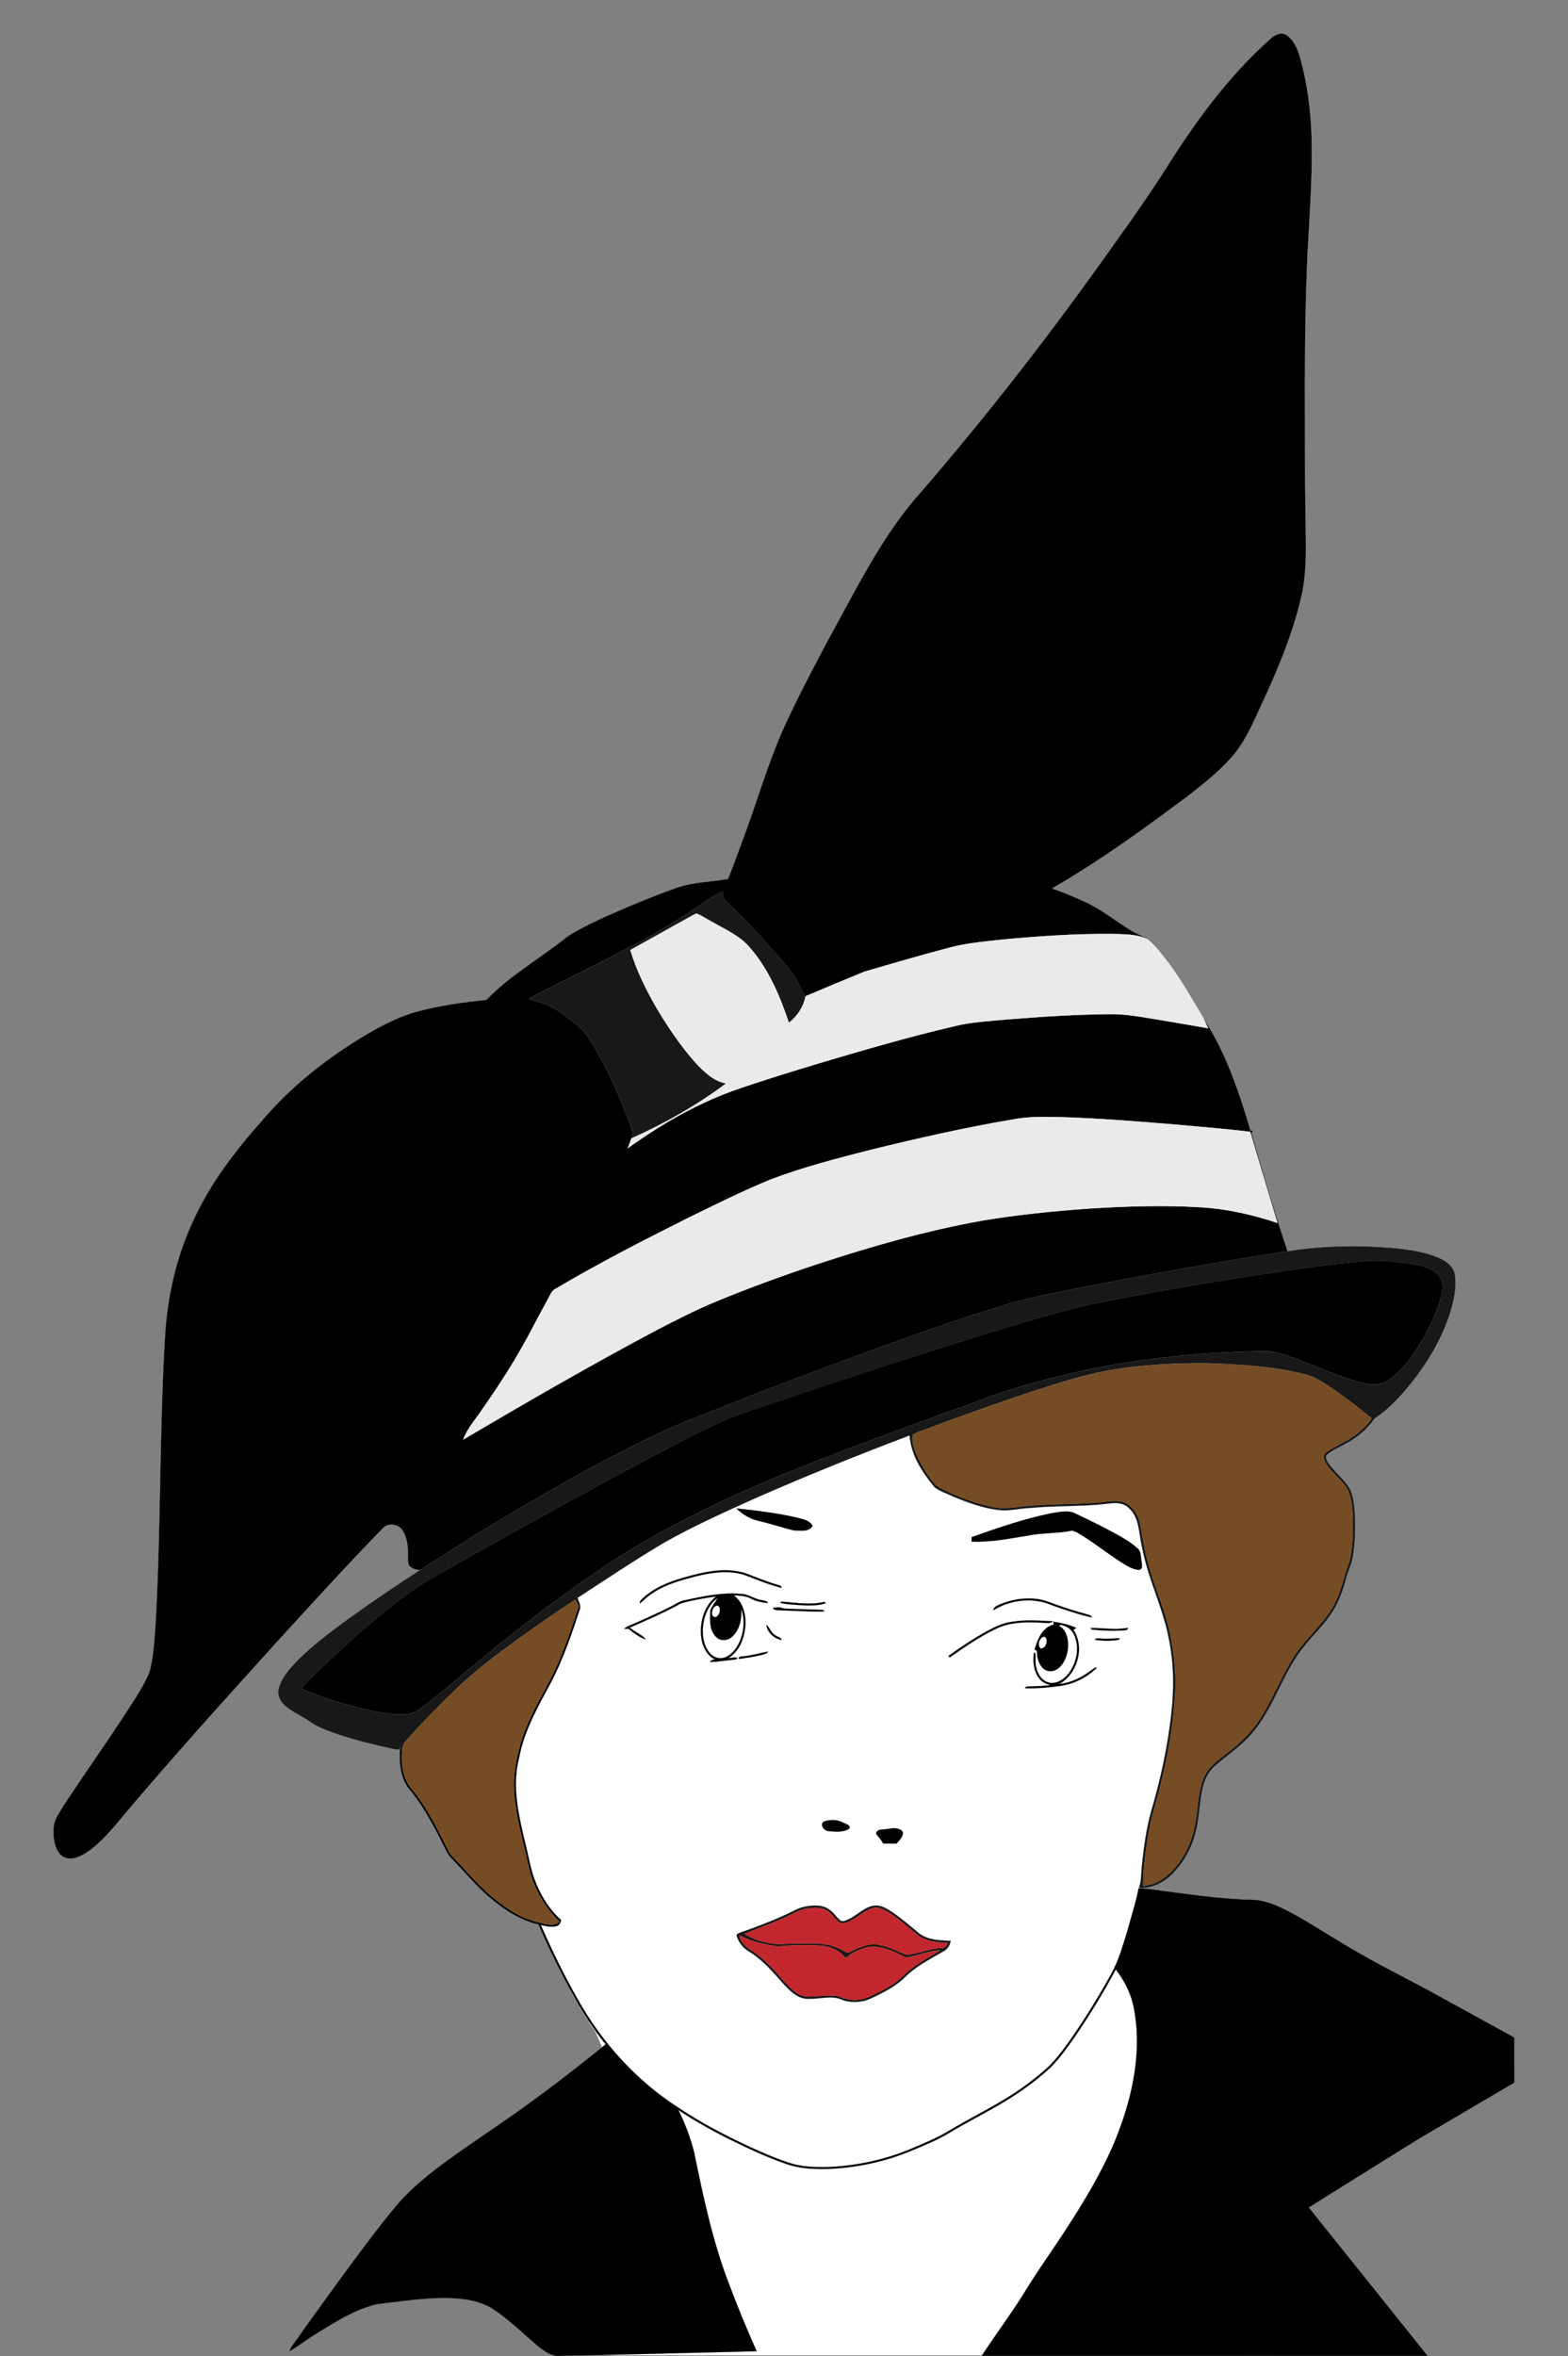 <?xml version="1.0" encoding="UTF-8"?>
<!DOCTYPE svg  PUBLIC '-//W3C//DTD SVG 1.1//EN'  'http://www.w3.org/Graphics/SVG/1.1/DTD/svg11.dtd'>
<svg enable-background="new 179 84 1150 1727.287" version="1.1" viewBox="179 84 1150 1727.3" xml:space="preserve" xmlns="http://www.w3.org/2000/svg">

	<rect x="179" y="84" width="1150" height="1727.3" fill="#808080" stroke="none"/>

	<path d="m1288.3 1577.1c-18.18-9.97-36.36-19.94-54.52-29.93-18.65-10.43-37.94-19.68-56.44-30.38-16.81-9.35-32.75-20.17-49.58-29.48-8.89-4.73-18.2-9.45-28.37-10.34-20.5-0.37-40.86-3.09-61.16-5.76-7.492-0.8-14.924-2.337-22.455-2.662 0.011-0.122 0.024-0.243 0.035-0.365 8.404-0.009 16.409-3.825 22.38-9.653 8.79-8.65 15.02-19.86 17.86-31.85 2.61-10.32 2.61-21.06 4.93-31.42 1.4-6.28 4.28-12.43 9.23-16.68 9.25-8.07 19.75-14.84 27.62-24.39 16.11-19.18 22.11-44.62 38.21-63.8 6.87-8.56 15.13-16.05 20.74-25.58 4.66-7.38 7.39-15.74 9.63-24.11 1.2-4.76 3.59-9.13 4.48-13.96 1.74-8.89 2.06-17.98 1.97-27.01-0.28-7.74-0.45-15.74-3.34-23.02-4.06-7.99-11.85-13.16-16.65-20.61-1.18-1.74-2.26-4.47-0.11-5.95 4.38-3.56 9.77-5.54 14.56-8.46 7.77-4.27 14.7-10.12 19.62-17.54 12.09-7.93 21.7-18.99 30.44-30.39 11.69-15.66 21.39-33.11 26.58-52.04 1.92-7.83 3.43-16.08 1.91-24.11-1.52-5.99-7.28-9.44-12.58-11.71-10.43-4.27-21.73-5.75-32.87-6.86-25.68-2.15-51.62-1.66-77.1 2.4-9.53-28.64-18.04-57.59-26.49-86.56 0.36-0.62 0.73-1.22 1.12-1.82-0.45-0.01-1.33-0.05-1.77-0.06-8.43-28.54-18.13-57.17-34.42-82.3-7.96-13.38-15.68-26.98-24.91-39.56-5.07-6.47-9.89-13.41-16.31-18.58-3.75-2.5-8.14-3.81-11.92-6.23-10.98-6.61-20.94-14.92-32.58-20.42-8.32-3.92-16.84-7.41-25.52-10.45 35.71-20.56 69.09-44.83 101.98-69.57 12-9.49 24.2-19.14 33.62-31.33 7.66-10.37 12.8-22.29 18.13-33.96 12.03-25.88 23.18-52.4 29.49-80.32 3.31-15.27 3.21-30.99 2.94-46.53-0.24-11.34-0.23-22.68-0.47-34.02-0.09-51.32-0.68-102.67 1.13-153.98 0.95-28.38 3.56-56.7 3.78-85.1 0.31-25.78-1.92-51.8-9.26-76.6-1.87-5.47-4.49-11.27-9.61-14.39-3.84-2.16-8.24 0.16-11.18 2.76-30.85 27.39-55.39 61.01-77.16 95.83-15.9 24.82-33.22 48.68-50.37 72.64-40.41 56.34-83.22 110.98-128.52 163.48-24.6 27.24-41.85 59.89-59.26 91.92-9.77 17.94-19.44 35.93-28.62 54.17-6.74 13.51-13.51 27.04-18.97 41.12-7.68 19.42-13.83 39.39-20.88 59.04-4.72 12.62-9.15 25.38-14.17 37.88-13.25 2.39-27.11 2.26-39.79 7.26-10.61 3.82-21.1 7.99-31.5 12.34-15.79 6.83-31.89 13.32-46.46 22.56-19.55 15.83-41.97 28.2-59.48 46.51-17.29 1.83-34.62 4.14-51.41 8.78-11.5 3.13-22.22 8.52-32.58 14.31-30.32 17.42-58.46 39.22-81.1 66-19.4 21.94-37.44 45.51-49.71 72.26-12.64 26.94-19.33 56.45-20.94 86.1-4.16 69.97-2.93 140.14-6.89 210.12-1 12.05-1.31 24.37-4.79 36.04-5.23 11.82-12.77 22.44-19.7 33.3-12.4 18.83-25.36 37.29-37.88 56.04-3.36 5.13-6.82 10.21-9.82 15.57-3.3 5.56-3.07 12.4-2.09 18.58 0.99 5.05 3.67 10.9 9.21 12.09 6.5 1.18 12.47-2.63 17.47-6.31 9.57-7.39 17.21-16.86 24.91-26.1 35.85-42.39 73.06-83.58 110.3-124.73 25.93-28.36 51.75-56.83 78.59-84.33 3.61-4.66 11.63-3.92 14.75 0.94 3.74 5.49 4.16 12.43 4.24 18.88 0.14 2.71-0.71 6.12 1.75 8.1 2.03 1.48 4.67 2.44 7.2 2.15-17.88 11.51-35.48 23.47-52.74 35.9-13.39 9.82-26.83 19.75-38.45 31.68-5.16 5.48-10.44 11.37-12.56 18.77-1.28 4.16 0.03 8.82 3.06 11.9 5.21 5.44 12.47 8.07 18.55 12.33 7.08 5.12 15.44 7.97 23.65 10.72 12.59 4.05 25.47 7.17 38.4 9.97 1.71 0.01 4.81 1.89 5.01-1.17-0.33 10.09-0.16 21.07 6.04 29.6 12.21 14.3 20.48 31.37 28.86 48.06 1.06 1.89 2.71 3.35 4.17 4.95 8.57 9.03 16.61 18.63 26.05 26.8 10.6 9.19 22.69 17.21 36.51 20.46 4.714 10.871 9.774 21.587 15.079 32.183 7.725 16.122 16.563 31.708 26.502 46.583 0.12 0.18 0.249 0.336 0.373 0.508 1.6 3.582 3.141 7.186 4.608 10.818-21.994 17.796-44.48 35.018-67.672 51.238-14.9 10.44-30.1 20.47-44.85 31.13-13.89 10.16-27.55 20.96-38.66 34.2-10.24 12.17-19.73 24.95-29.26 37.67-13.83 18.63-27.39 37.45-40.86 56.33-2.6 4.11-6.23 7.65-7.89 12.28 6.6-3.61 12.44-8.51 18.9-12.38 14.24-8.83 28.75-18.17 45.22-22.14 16.58-1.95 33.16-4.54 49.9-4.54 11.76 0.13 24.08 1.41 34.4 7.53 12.17 7.86 22.44 18.18 33.5 27.47 4.64 3.69 9.82 7.92 16.14 7.44 10.402-0.199 20.802-0.425 31.203-0.658 0.803 0.104 1.615 0.176 2.442 0.176h276.29c-0.102 0.154-0.206 0.307-0.308 0.462 109.01 0.03 218.02-0.01 327.04 0.02-29.06-36.24-58.01-72.57-87.14-108.75 14.72-9.42 29.66-18.5 44.46-27.81 16.32-10.02 32.36-20.49 48.97-30.03 19.1-11.27 38.22-22.5 57.33-33.76-0.01-10.42 0.02-20.84-0.01-31.25 0.21-1.28-0.24-2.13-1.36-2.55zm-270.41-121.36c-0.035 0.503-0.069 1.006-0.1 1.508 0.031-0.503 0.065-1.006 0.1-1.508zm-0.303 5.519c-0.011 0.288-0.018 0.577-0.028 0.865 0.009-0.288 0.017-0.577 0.028-0.865zm16.715-1.641c-1.815 1.438-3.742 2.711-5.777 3.768-3.391 1.762-7.082 2.922-11.054 3.238 3.972-0.316 7.663-1.476 11.054-3.238 2.035-1.057 3.962-2.331 5.777-3.768 1.21-0.958 2.371-1.99 3.481-3.078-1.11 1.089-2.271 2.12-3.481 3.078zm22.379-45.994c-0.169 1.396-0.359 2.794-0.576 4.19 0.217-1.396 0.407-2.794 0.576-4.19 0.145-1.17 0.28-2.346 0.414-3.525-0.134 1.179-0.269 2.355-0.414 3.525zm12.805-36.685c-2.795 2.585-5.27 5.465-6.975 8.945-0.519 1.08-0.981 2.177-1.394 3.289 0.414-1.111 0.876-2.209 1.394-3.289 1.705-3.48 4.18-6.36 6.975-8.945 0.699-0.646 1.417-1.274 2.149-1.888-0.732 0.614-1.45 1.242-2.149 1.888zm41.471-46.471c-1.117 2.148-2.261 4.282-3.45 6.389-2.377 4.214-4.934 8.325-7.816 12.248-3.706 4.987-8.038 9.448-12.681 13.568 4.644-4.121 8.975-8.581 12.681-13.568 2.883-3.923 5.439-8.033 7.816-12.248 1.188-2.107 2.332-4.24 3.45-6.389 1.117-2.149 2.208-4.312 3.292-6.481-1.083 2.169-2.174 4.333-3.292 6.481zm57.794-151.14c0.931 3.175 1.526 6.407 1.9 9.669-0.374-3.262-0.969-6.494-1.901-9.669-0.212-0.593-0.45-1.169-0.708-1.73 0.259 0.561 0.496 1.137 0.709 1.73zm-2.501-4.929c-1.005-1.524-2.157-2.946-3.382-4.319 1.225 1.372 2.377 2.795 3.382 4.319zm-8.494-9.665c-1.288-1.331-2.55-2.682-3.712-4.104 1.162 1.422 2.424 2.773 3.712 4.104zm-4.838-5.552c-0.725-0.983-1.395-2.006-1.987-3.084-0.272-0.458-0.491-0.955-0.651-1.472-0.107-0.345-0.187-0.699-0.239-1.055 0.052 0.356 0.132 0.71 0.239 1.055 0.16 0.517 0.38 1.015 0.651 1.472 0.593 1.077 1.262 2.1 1.987 3.084zm-678.65 220.91c-0.182-1.17-0.315-2.35-0.406-3.534-0.226-2.959-0.184-5.942 0.035-8.845 0.072-0.625 0.151-1.259 0.257-1.887 0.106-0.628 0.24-1.25 0.423-1.853-0.182 0.603-0.316 1.225-0.423 1.853-0.106 0.628-0.185 1.262-0.257 1.887-0.219 2.903-0.261 5.885-0.035 8.845 0.09 1.184 0.224 2.364 0.406 3.534s0.413 2.33 0.698 3.473c-0.285-1.143-0.516-2.303-0.698-3.473zm36.966 65.384c-1.071-1.181-2.068-2.42-2.897-3.792-1.03-2.035-2.056-4.077-3.087-6.119 1.031 2.042 2.057 4.084 3.087 6.119 0.829 1.372 1.826 2.611 2.897 3.792 0.714 0.787 1.46 1.548 2.211 2.306-0.751-0.758-1.497-1.519-2.211-2.306zm25.143 26.158c-5.175-4.83-10.086-9.93-14.871-15.144 4.785 5.214 9.696 10.314 14.871 15.144 7.418 6.566 15.498 12.758 24.457 17.075-8.959-4.317-17.039-10.51-24.457-17.075z" fill="#fff"/>
	<g stroke-width=".094">
		<g stroke="#000">
			<path d="m1111 112.37c2.94-2.6 7.34-4.92 11.18-2.76 5.12 3.12 7.74 8.92 9.61 14.39 7.34 24.8 9.57 50.82 9.26 76.6-0.22 28.4-2.83 56.72-3.78 85.1-1.81 51.31-1.22 102.66-1.13 153.98 0.24 11.34 0.23 22.68 0.47 34.02 0.27 15.54 0.37 31.26-2.94 46.53-6.31 27.92-17.46 54.44-29.49 80.32-5.33 11.67-10.47 23.59-18.13 33.96-9.42 12.19-21.62 21.84-33.62 31.33-32.89 24.74-66.27 49.01-101.98 69.57 8.68 3.04 17.2 6.53 25.52 10.45 11.64 5.5 21.6 13.81 32.58 20.42 3.78 2.42 8.17 3.73 11.92 6.23-8.18-3.89-17.43-3.5-26.25-3.8-27.4-0.18-54.77 1.71-82.03 4.33-12.76 1.42-25.64 2.59-38.05 6.03-20.54 5.46-40.96 11.35-61.34 17.37-14.4 5.87-28.75 11.89-43.07 17.95-3.19-4.21-4.6-9.41-7.57-13.74-6.02-9.13-13.73-16.92-20.84-25.16-9.42-10.19-18.7-20.53-28.95-29.91-2.61-1.95-3.14-5.19-3.51-8.2-11.08 5.87-20.88 13.79-31.65 20.16-13.36 8.63-27.31 16.32-41.53 23.44-22.75 12.2-46.23 23-68.97 35.21 4.41 1.79 9.16 2.57 13.52 4.51 7.53 3.32 14.03 8.47 20.47 13.49 4.15 3.19 7.65 7.15 10.51 11.51 12.73 20.13 22.34 42.05 30.53 64.36 1.13 2.72 1.31 5.75 0.31 8.56-0.83 2.43-1.79 4.82-2.69 7.23 23.62-17 49.06-31.79 76.43-41.87 20.98-7.39 42.25-13.88 63.53-20.32 32.95-9.76 65.96-19.44 99.44-27.24 12.57-3.13 25.56-3.78 38.41-4.97 25.31-2.04 50.67-3.73 76.06-3.92 12.52-0.17 24.8 2.44 37.1 4.37 11.63 1.91 23.23 3.98 34.84 6-1.22-2.4-2.4-4.8-3.48-7.25 16.29 25.13 25.99 53.76 34.42 82.3 0.44 0.01 1.32 0.05 1.77 0.06-0.39 0.6-0.76 1.2-1.12 1.82 8.45 28.97 16.96 57.92 26.49 86.56-49.36 7.53-98.53 16.36-147.56 25.82-17.51 3.77-35.23 6.64-52.54 11.34-40.14 11.76-79.41 26.24-118.73 40.47-38.92 14.35-77.66 29.21-116.17 44.64-18.75 7.26-36.83 16.09-54.69 25.28-31.81 16.29-62.61 34.43-93.31 52.69-17.8 10.85-35.34 22.09-52.92 33.28-2.53 0.29-5.17-0.67-7.2-2.15-2.46-1.98-1.61-5.39-1.75-8.1-0.08-6.45-0.5-13.39-4.24-18.88-3.12-4.86-11.14-5.6-14.75-0.94-26.84 27.5-52.66 55.97-78.59 84.33-37.24 41.15-74.45 82.34-110.3 124.73-7.7 9.24-15.34 18.71-24.91 26.1-5 3.68-10.97 7.49-17.47 6.31-5.54-1.19-8.22-7.04-9.21-12.09-0.98-6.18-1.21-13.02 2.09-18.58 3-5.36 6.46-10.44 9.82-15.57 12.52-18.75 25.48-37.21 37.88-56.04 6.93-10.86 14.47-21.48 19.7-33.3 3.48-11.67 3.79-23.99 4.79-36.04 3.96-69.98 2.73-140.15 6.89-210.12 1.61-29.65 8.3-59.16 20.94-86.1 12.27-26.75 30.31-50.32 49.71-72.26 22.64-26.78 50.78-48.58 81.1-66 10.36-5.79 21.08-11.18 32.58-14.31 16.79-4.64 34.12-6.95 51.41-8.78 17.51-18.31 39.93-30.68 59.48-46.51 14.57-9.24 30.67-15.73 46.46-22.56 10.4-4.35 20.89-8.52 31.5-12.34 12.68-5 26.54-4.87 39.79-7.26 5.02-12.5 9.45-25.26 14.17-37.88 7.05-19.65 13.2-39.62 20.88-59.04 5.46-14.08 12.23-27.61 18.97-41.12 9.18-18.24 18.85-36.23 28.62-54.17 17.41-32.03 34.66-64.68 59.26-91.92 45.3-52.5 88.11-107.14 128.52-163.48 17.15-23.96 34.47-47.82 50.37-72.64 21.77-34.82 46.31-68.44 77.16-95.83m-188.79 792.28c-35.11 5.96-69.89 13.79-104.46 22.3-24.79 6.32-49.66 12.69-73.6 21.8-20.19 8.3-39.77 18-59.36 27.6-33.22 16.6-66.31 33.56-98.28 52.48-2.81 1.23-3.84 4.23-5.23 6.71-5.26 9.7-10.5 19.42-15.63 29.19-9.93 18.33-21.3 35.84-33.26 52.9-4.79 7.14-10.75 13.62-13.7 21.84 46.64-27.54 93.56-54.64 141.39-80.05 14.5-7.56 29.06-15.05 44.19-21.26 24.15-10 48.73-18.92 73.53-27.17 39.83-13.09 80.26-24.72 121.58-32.09 25.45-4.25 51.15-6.87 76.87-8.73 28-1.82 56.12-2.75 84.14-1 18.94 1.18 37.57 5.45 55.53 11.45-6.77-22.26-13.45-44.55-20.06-66.85-17.48-2.1-35.03-3.48-52.56-5.11-28.62-2.41-57.27-4.72-85.98-5.63-11.71-0.2-23.54-0.6-35.11 1.62z"/>
			<path d="m1164.2 1010.1c12.94-1.37 26.09-2.98 39.05-0.85 9.78 1.31 20.47 1.62 28.75 7.65 3.72 2.55 5.31 7.24 4.98 11.62-0.46 6.7-3.13 12.97-5.56 19.16-4.53 11.45-10.89 22.07-17.95 32.13-5.09 6.47-10.63 12.91-17.84 17.08-4.87 2.75-10.74 2.44-16.01 1.31-18-4.4-34.81-12.35-52.09-18.82-7.48-2.63-15.23-5.26-23.27-4.89-23.79 0.74-47.61 1.64-71.23 4.75-23.55 2.7-47.01 6.42-70.03 12.09-22.75 5.12-45.21 11.66-67.03 19.88-11.03 4.69-22.67 7.71-33.7 12.38-19.62 6.94-39.07 14.36-58.58 21.6-7.58 2.59-14.79 6.13-22.46 8.44-10.83 4.73-21.94 8.77-32.84 13.3-15.18 6.75-30.64 12.89-45.47 20.38-32.16 15.44-63.6 32.63-92.62 53.45-7.17 4.29-13.45 9.84-20.38 14.48-16.48 11.39-31.77 24.34-47.68 36.49-7.46 6.5-15.18 12.68-22.88 18.9-7.85 7.24-16.37 13.7-24.63 20.47-5.09 3.76-9.96 8.52-16.44 9.62-9.76 1.18-19.5-0.92-28.99-2.97-11.65-2.59-23.11-5.96-34.4-9.78-4.99-2.1-10.39-3.25-14.99-6.18 13.16-14.36 27.91-27.14 42.26-40.29 14.93-12.92 30.1-25.69 46.75-36.36 6.72-4.36 13.91-7.93 20.69-12.18 7.35-3.46 13.98-8.19 21.25-11.79 19.83-11.25 39.85-22.14 59.75-33.27 8.22-4.97 17.08-8.76 25.29-13.77 24.38-13.43 49.04-26.37 73.73-39.2 10.47-4.5 20.39-10.3 31.26-13.85 59.19-20.32 118.66-39.88 178.43-58.41 21.33-6.54 42.66-13.06 64.24-18.72 11.1-3.21 22.54-4.95 33.82-7.37 44.49-8.54 89.19-15.96 134.04-22.32 10.94-1.33 21.8-3.22 32.78-4.16z"/>
			<path d="m719.13 1189.9c14.81 1.57 29.65 3.38 44.19 6.69 4.19 1.2 9.36 1.8 11.65 6.06-2.6 4.75-9.05 3.37-13.54 3.43-8.45-1.99-16.69-4.88-25.16-6.83-6.5-1.3-12.46-4.69-17.14-9.35z"/>
			<path d="m950.8 1193.3c5.66-0.8 11.95-2.43 17.29 0.48 7.77 3.83 15.61 7.49 23.26 11.56 7.59 4.14 15.53 7.99 21.95 13.88 2.83 2.25 2.21 6.17 2.92 9.35 0.24 2.18 1.27 5.85-1.83 6.41-5.04-0.3-9.33-3.3-13.49-5.87-9.69-6.29-18.79-13.45-28.57-19.59-2.25-1.35-4.52-2.82-7.11-3.37-9.47 2.01-19.24 1.61-28.79 3.06-14.85 2.38-29.74 5.67-44.87 5 0.01-1.1 0.03-2.18 0.06-3.25 19.41-6.86 38.95-13.66 59.18-17.66z"/>
			<path d="m680.25 1240.7c14.46-4.2 30.18-7.93 45.03-3.44 7.68 2.8 15.2 6.09 23.08 8.34 1.4 0.58 3.73 0.52 3.83 2.57-8.85-2.31-17.36-5.69-25.85-9.03-11.96-4.32-25.02-2.36-37.05 0.55-10.74 2.84-21.73 5.76-31.11 11.93-3.63 2.21-6.66 5.2-9.85 7.95-0.15-1.15 0.22-2.09 1.08-2.81 8.41-8.28 19.63-12.93 30.84-16.06z"/>
			<path d="m681.27 1257.2c13.76-2.95 27.86-6 42.01-4.56 5.11 0.25 9.17 3.86 14.19 4.44 1.7 0.47 3.9 0.43 4.84 2.23-4.53-0.46-9.13-1.39-13.16-3.59-3.71-1.86-7.96-1.85-11.99-2.12 7.04 5.25 9.19 14.64 8.45 23-0.78 8.83-4.48 18.22-12.37 23 2.16-0.06 4.39-0.74 6.54-0.07-0.31 1.48-2.23 1.09-3.33 1.34-5.62 0.5-11.19 1.57-16.84 1.61 0.94-1.18 2.21-1.77 3.79-1.75-6.68-3.45-9.83-10.99-10.29-18.15-0.73-10.3 2.68-21.5 11.01-28.08-8.67 1.15-17.37 2.58-25.75 5.06-12.15 6.72-24.94 12.19-37.62 17.82 3.91 2.96 8.71 4.84 12 8.56-4.79-1.43-8.95-4.69-12.79-7.81-0.78 0.03-2.33 0.07-3.1 0.09 0.78-0.87 1.72-1.6 2.83-1.99 10.64-4.59 21.25-9.29 31.61-14.51 3.28-1.61 6.26-3.97 9.97-4.52m13.21 20.45c-0.35 6.26 0.76 13.02 4.82 18 2.55 3.2 7.02 5.02 11.02 3.62 4.81-1.58 8.17-5.84 10.43-10.17 3.82-7.84 4.8-17.21 1.96-25.52 0.32 7.3-1.1 15.47-6.9 20.48-3.23 3.02-8.82 3.29-11.84-0.16-4.91-5.1-4.36-12.77-3.95-19.29 1.24-3.33 3.66-6.04 5.42-9.09-7.1 4.95-10.38 13.77-10.96 22.13m8.98-15.92c-2.72 1.6-3.66 8.82 0.86 7.74 2.13-1.3 3.06-4.14 2.52-6.5-0.26-1.59-2.17-2.57-3.38-1.24z"/>
			<path d="m912.04 1260.4c8.81-3.81 18.69-5.32 28.23-4.02 4.9 0.65 9.41 2.77 14.06 4.35 7.06 2.42 14.16 4.76 21.38 6.68 1.52 0.49 3.5 0.56 4.07 2.43-10.07-2.27-19.87-5.64-29.58-9.09-13.67-5.9-30.11-3.93-42.65 3.78 0.1-2.44 2.69-3.18 4.49-4.13z"/>
			<path d="m751.11 1259.1c0.62-0.65 1.36-0.92 2.21-0.8 10.11 0.91 20.46 2.41 30.49 0.12 0.21 0.25 0.62 0.76 0.83 1.01-6.19 2.07-12.82 1.66-19.23 1.36-4.79-0.39-9.63-0.51-14.3-1.69z"/>
			<path d="m582.75 1315c8.63-17 14.73-35.11 20.62-53.19l1.16 1.15c-6.16 18.76-12.5 37.61-21.77 55.11-9.35 17.39-19.37 34.89-23.02 54.55-5.34 20.25-0.63 41.18 4.11 61.04 2.76 10.63 4.26 21.66 8.59 31.83 4.14 9.86 10.08 19.11 18.14 26.22-0.51 1.78-1.17 3.76-3.18 4.34-3.86 1.25-7.98 0.04-11.81-0.8 8.18 18.45 16.95 36.67 26.95 54.22 17.76 31.78 42.86 59.71 73.56 79.46 16.47 11.2 34.23 20.35 52.25 28.77 9.3 4.29 18.71 8.4 28.43 11.65 9.14 3.18 18.95 3.62 28.54 3.43 21.89-0.76 43.7-5.47 63.8-14.22 8.78-3.65 17.58-7.38 25.74-12.3 15.64-9.43 32.19-17.29 47.48-27.3 7.69-4.93 14.97-10.49 21.9-16.43 7.93-6.5 13.91-14.95 19.88-23.19 10.66-15.34 20.5-31.24 29.54-47.58 5.73-10.01 8.78-21.24 12.17-32.18 2.84-10.35 6.16-20.61 8.23-31.13 8.11 0.14 16.09 1.87 24.14 2.73 20.3 2.67 40.66 5.39 61.16 5.76 10.17 0.89 19.48 5.61 28.37 10.34 16.83 9.31 32.77 20.13 49.58 29.48 18.5 10.7 37.79 19.95 56.44 30.38 18.16 9.99 36.34 19.96 54.52 29.93 1.12 0.42 1.57 1.27 1.36 2.55 0.03 10.41 0 20.83 0.01 31.25-19.11 11.26-38.23 22.49-57.33 33.76-16.61 9.54-32.65 20.01-48.97 30.03-14.8 9.31-29.74 18.39-44.46 27.81 29.13 36.18 58.08 72.51 87.14 108.75-109.02-0.03-218.03 0.01-327.04-0.02 10.12-15.43 21.21-30.25 31-45.91 10.23-16.9 21.93-32.83 32.56-49.46 12.06-18.72 23.55-37.91 32.55-58.32 11.48-27.03 19.37-56.36 17.49-85.94-0.81-9.49-1.97-19.17-5.87-27.96-2.46-5.61-5.68-10.86-9.35-15.75-9.14 17.15-19.35 33.73-30.31 49.77-5.42 7.73-10.91 15.5-17.63 22.17-12.26 11.43-26.2 20.88-40.75 29.14-10.77 6.15-21.84 11.76-32.45 18.19-8.82 5.39-18.39 9.37-27.91 13.32-19.29 8.2-40.09 12.71-61.01 13.67-10.72 0.38-21.7-0.07-31.89-3.72-14.12-4.88-27.68-11.24-41.07-17.83-13-6.48-25.73-13.55-37.83-21.6 4.98 10.09 9.11 20.65 11.72 31.62 6.63 32.45 13.54 65.07 25.49 96.06 6.22 16.59 13.04 32.95 20.21 49.16-48.2 1.13-96.38 2.49-144.58 3.41-6.32 0.48-11.5-3.75-16.14-7.44-11.06-9.29-21.33-19.61-33.5-27.47-10.32-6.12-22.64-7.4-34.4-7.53-16.74 0-33.32 2.59-49.9 4.54-16.47 3.97-30.98 13.31-45.22 22.14-6.46 3.87-12.3 8.77-18.9 12.38 1.66-4.63 5.29-8.17 7.89-12.28 13.47-18.88 27.03-37.7 40.86-56.33 9.53-12.72 19.02-25.5 29.26-37.67 11.11-13.24 24.77-24.04 38.66-34.2 14.75-10.66 29.95-20.69 44.85-31.13 24.15-16.89 47.54-34.86 70.4-53.44-12.04-14.62-21.44-31.16-30.24-47.86-6.77-13.14-13.17-26.47-19.05-40.03-13.82-3.25-25.91-11.27-36.51-20.46-9.44-8.17-17.48-17.77-26.05-26.8-1.46-1.6-3.11-3.06-4.17-4.95-8.38-16.69-16.65-33.76-28.86-48.06-6.2-8.53-6.37-19.51-6.04-29.6l-0.01-0.69c0.6 1.06 1.12 2.19 1.59 3.34-0.7 9.29 0.41 19.39 6.32 26.96 11.87 14.03 19.88 30.73 28.12 47.01 2.21 3.66 5.62 6.37 8.42 9.56 6.29 7.03 12.72 13.95 19.62 20.39 10.79 9.55 22.98 18.31 37.24 21.66 5.1 1.11 11.3 3.77 15.76-0.32-11.41-11.14-19.47-25.64-22.79-41.24-3.96-18.25-9.44-36.3-10.59-55.03-0.78-11.75 1.82-23.35 4.91-34.6 4.73-16.77 13.9-31.73 21.87-47.07z"/>
			<path d="m745.76 1262.8c1.79-0.26 3.61-0.4 5.43-0.45 2.1 1.38 4.68 0.94 7.06 1.14 7.69 0.29 15.38 0.48 23.08 0.78 0.97-0.07 1.77 0.3 2.4 1.11-10.43 0.45-20.88-0.53-31.31-0.71-2.22-0.49-5.4 0.61-6.66-1.87z"/>
			<path d="m921.2 1273c10.04-1.64 20.21-0.85 30.31-0.32-1.22 0.68-2.52 1.27-3.92 1.29-12.6-0.87-26.01-1.51-37.74 3.99-12.18 5.81-23.33 13.47-34.35 21.19-0.2-0.3-0.6-0.89-0.8-1.19 9.21-6.49 18.54-12.85 28.46-18.23 5.66-3.04 11.58-5.93 18.04-6.73z"/>
			<path d="m951.88 1275.1c-0.14-0.72-0.21-1.44-0.24-2.13 5.7 0.93 11.47 2.03 16.71 4.58-0.52 0.33-1.56 1.01-2.09 1.34 8.66 12.96 2.88 32.31-10.43 39.8 8.66-0.89 16.64-4.92 23.5-10.11 1.26-0.88 2.46-2.23 4.2-1.91-7.31 7.13-16.98 12.06-27.14 13.39-8.47 1.2-17.04 1.92-25.6 1.7 0.5-1.69 2.22-1.22 3.48-1.37 5.12-0.11 10.25-0.3 15.34-0.99-3.41-0.72-6.66-2.34-8.7-5.23-3.88-5.21-4.43-12.1-3.66-18.35 0.23-0.01 0.69-0.04 0.92-0.05 0.86 3.51-0.31 7.3 0.86 10.83 1.09 5.15 4.71 10.43 10.28 11.18 5.28 0.62 10.17-2.74 13.31-6.71 6.07-7.9 8.43-19.28 4.15-28.51-1.7-3.97-5.48-6.58-9.68-7.26-0.39 0.16-1.16 0.48-1.55 0.64 4.71 2.29 6.51 7.79 6.81 12.69 0.3 6.37-1.62 13.18-6.27 17.74-2.81 2.89-7.69 3.99-11.09 1.49-4.18-3.03-5.54-8.55-5.47-13.46-0.31-0.16-0.91-0.49-1.21-0.66l-0.5-0.39c2.11-7.35 5.68-16.49 14.07-18.25m-8.11 9.04c-2.82 1.57-4.2 6.29-1.4 8.51 3.34-0.11 4.84-4.18 4.16-7-0.3-1.06-1.74-2.26-2.76-1.51z"/>
			<path d="m741.07 1275.2c2.6 2.26 3.48 6.06 6.65 7.77 1.48 1.17 4.09 1.29 4.58 3.43-5.48-1.07-10.6-5.48-11.23-11.2z"/>
			<path d="m978.86 1277.6c9.08-0.18 18.28 1.65 27.34-0.18 0.07 2.18-2.52 1.64-3.89 1.98-7.6 0.35-15.28 0.2-22.82-0.8l-0.63-1z"/>
			<path d="m982.03 1286.2c0.87-1.71 2.82-0.87 4.33-0.89 4.65 0.47 9.3-0.12 13.95-0.29-0.23 0.3-0.71 0.91-0.94 1.21-5.72 0.98-11.62 0.89-17.34-0.03z"/>
			<path d="m725.18 1298.2c5.86-0.56 11.48-2.48 17.27-3.32-1.44 1.9-3.99 2.15-6.12 2.75-5.06 1.1-10.17 1.93-15.3 2.6l-0.37-0.49c0.77-1.76 3.04-1.12 4.52-1.54z"/>
			<path d="m783.72 1419.3c4.44-1.38 9.45-1.33 13.61 0.93 1.69 1.07 5.48 1.47 4.74 4.26-4.48 3.19-10.5 2.35-15.66 1.99-3.24-0.26-6.8-5.49-2.69-7.18z"/>
			<path d="m826.32 1425.3c4-0.09 8.08-1.82 12.01-0.31 1.63 0.43 3.27 1.84 2.8 3.74-0.58 2.78-2.77 4.81-4.6 6.85-3.28-0.01-6.55 0.02-9.81-0.08-1.33-2.54-3.29-4.62-5.08-6.81-0.45-2.62 2.7-3.41 4.68-3.39z"/>
		</g>
		<g fill="#181818" stroke="#181818">
			<path d="m677.25 757.54c10.77-6.37 20.57-14.29 31.65-20.16 0.37 3.01 0.9 6.25 3.51 8.2 10.25 9.38 19.53 19.72 28.95 29.91 7.11 8.24 14.82 16.03 20.84 25.16 2.97 4.33 4.38 9.53 7.57 13.74-1.39 7.79-6.03 14.64-12.18 19.49-6.6-19.83-14.99-39.67-28.95-55.5-7.18-8.42-17.52-12.79-26.87-18.23-3.91-2.07-7.6-4.57-11.64-6.36-1.21 0.17-2.26 0.83-3.32 1.37-15.16 8.48-30.33 16.94-45.51 25.37 4.47 15.06 11.56 29.21 19.4 42.77 8.2 13.74 17.18 27.1 27.76 39.13 6.35 6.87 13.47 14.17 23.07 15.91-21.49 16.07-44.98 29.31-69.44 40.28 1-2.81 0.82-5.84-0.31-8.56-8.19-22.31-17.8-44.23-30.53-64.36-2.86-4.36-6.36-8.32-10.51-11.51-6.44-5.02-12.94-10.17-20.47-13.49-4.36-1.94-9.11-2.72-13.52-4.51 22.74-12.21 46.22-23.01 68.97-35.21 14.22-7.12 28.17-14.81 41.53-23.44z"/>
			<path d="m1123.3 1001.4c25.48-4.06 51.42-4.55 77.1-2.4 11.14 1.11 22.44 2.59 32.87 6.86 5.3 2.27 11.06 5.72 12.58 11.71 1.52 8.03 0.01 16.28-1.91 24.11-5.19 18.93-14.89 36.38-26.58 52.04-8.74 11.4-18.35 22.46-30.44 30.39-4.92 7.42-11.85 13.27-19.62 17.54-4.79 2.92-10.18 4.9-14.56 8.46-2.15 1.48-1.07 4.21 0.11 5.95 4.8 7.45 12.59 12.62 16.65 20.61 2.89 7.28 3.06 15.28 3.34 23.02 0.09 9.03-0.23 18.12-1.97 27.01-0.89 4.83-3.28 9.2-4.48 13.96-2.24 8.37-4.97 16.73-9.63 24.11-5.61 9.53-13.87 17.02-20.74 25.58-16.1 19.18-22.1 44.62-38.21 63.8-7.87 9.55-18.37 16.32-27.62 24.39-4.95 4.25-7.83 10.4-9.23 16.68-2.32 10.36-2.32 21.1-4.93 31.42-2.84 11.99-9.07 23.2-17.86 31.85-6.32 6.17-14.92 10.09-23.86 9.62 1.88-4.99 1.6-10.36 2.12-15.57 1.32-13.77 3.26-27.54 6.93-40.9 6.78-22.84 11.8-46.23 14.56-69.9 2.26-19.16 2.15-38.69-1.94-57.6-4.5-22.69-15.4-43.55-19.47-66.37-2.42-9.66-1.61-21.41-9.9-28.45-5.55-5.22-13.68-2.87-20.41-2.35-17.56 1.54-35.24 0.97-52.8 2.66-7.35 0.31-14.63 2.41-22.01 1.42-11.63-1.36-22.72-5.47-33.46-9.95-4.47-2.13-9.35-3.67-13.34-6.61-9.07-10.88-17.51-23.57-18.44-38.12-38.66 14.6-76.99 30.11-114.82 46.76-22 9.88-44.01 19.88-65.04 31.72-21.69 12.85-42.66 26.89-63.77 40.65 0.83 2.42 2.27 4.77 2.02 7.45l-1.16-1.15c-0.91-1.64-1.64-3.36-2.38-5.05-14.02 9.05-27.65 18.68-41.25 28.35-16.14 11.68-32.12 23.68-46.55 37.46-12.72 12.26-25.04 24.93-36.79 38.11-1.85 1.86-2.24 4.5-2.53 7-0.47-1.15-0.99-2.28-1.59-3.34l0.01 0.69c-0.2 3.06-3.3 1.18-5.01 1.17-12.93-2.8-25.81-5.92-38.4-9.97-8.21-2.75-16.57-5.6-23.65-10.72-6.08-4.26-13.34-6.89-18.55-12.33-3.03-3.08-4.34-7.74-3.06-11.9 2.12-7.4 7.4-13.29 12.56-18.77 11.62-11.93 25.06-21.86 38.45-31.68 17.26-12.43 34.86-24.39 52.74-35.9 17.58-11.19 35.12-22.43 52.92-33.28 30.7-18.26 61.5-36.4 93.31-52.69 17.86-9.19 35.94-18.02 54.69-25.28 38.51-15.43 77.25-30.29 116.17-44.64 39.32-14.23 78.59-28.71 118.73-40.47 17.31-4.7 35.03-7.57 52.54-11.34 49.03-9.46 98.2-18.29 147.56-25.82m40.92 8.74c-10.98 0.94-21.84 2.83-32.78 4.16-44.85 6.36-89.55 13.78-134.04 22.32-11.28 2.42-22.72 4.16-33.82 7.37-21.58 5.66-42.91 12.18-64.24 18.72-59.77 18.53-119.24 38.09-178.43 58.41-10.87 3.55-20.79 9.35-31.26 13.85-24.69 12.83-49.35 25.77-73.73 39.2-8.21 5.01-17.07 8.8-25.29 13.77-19.9 11.13-39.92 22.02-59.75 33.27-7.27 3.6-13.9 8.33-21.25 11.79-6.78 4.25-13.97 7.82-20.69 12.18-16.65 10.67-31.82 23.44-46.75 36.36-14.35 13.15-29.1 25.93-42.26 40.29 4.6 2.93 10 4.08 14.99 6.18 11.29 3.82 22.75 7.19 34.4 9.78 9.49 2.05 19.23 4.15 28.99 2.97 6.48-1.1 11.35-5.86 16.44-9.62 8.26-6.77 16.78-13.23 24.63-20.47 7.7-6.22 15.42-12.4 22.88-18.9 15.91-12.15 31.2-25.1 47.68-36.49 6.93-4.64 13.21-10.19 20.38-14.48 29.02-20.82 60.46-38.01 92.62-53.45 14.83-7.49 30.29-13.63 45.47-20.38 10.9-4.53 22.01-8.57 32.84-13.3 7.67-2.31 14.88-5.85 22.46-8.44 19.51-7.24 38.96-14.66 58.58-21.6 11.03-4.67 22.67-7.69 33.7-12.38 21.82-8.22 44.28-14.76 67.03-19.88 23.02-5.67 46.48-9.39 70.03-12.09 23.62-3.11 47.44-4.01 71.23-4.75 8.04-0.37 15.79 2.26 23.27 4.89 17.28 6.47 34.09 14.42 52.09 18.82 5.27 1.13 11.14 1.44 16.01-1.31 7.21-4.17 12.75-10.61 17.84-17.08 7.06-10.06 13.42-20.68 17.95-32.13 2.43-6.19 5.1-12.46 5.56-19.16 0.33-4.38-1.26-9.07-4.98-11.62-8.28-6.03-18.97-6.34-28.75-7.65-12.96-2.13-26.11-0.52-39.05 0.85m-171.86 78.52c-20.05 3.68-39.47 10.04-58.82 16.36-23.97 8-47.79 16.45-71.45 25.33-4.49 1.93-9.44 3-13.61 5.52-1.25 6.17 1.85 12.66 4.43 18.3 3.85 7.1 7.97 14.42 14 19.89 13.29 6.72 27.33 12.48 42.07 15.05 8.76 1.59 17.47-0.89 26.22-1.31 16.02-1.34 32.11-1.07 48.14-2.18 6.92-0.43 14.21-2.64 20.92 0.1 5.86 3.17 9.81 9.31 10.95 15.82 1.92 10.08 3.43 20.27 6.35 30.13 3.78 14.23 9.86 27.73 13.64 41.96 4.54 17.25 6.73 35.2 5.63 53.05-1.35 22.95-5.49 45.67-11.11 67.94-2.57 10.71-6.24 21.14-8.09 32.02-2.25 13.19-4.14 26.53-4.18 39.94 12.71-1.01 22.54-10.67 28.9-21.01 6.2-9.54 8.96-20.82 10.31-31.99 1.16-9.36 1.68-19.1 5.83-27.74 3.41-6.96 9.9-11.52 15.87-16.12 7.85-6.05 15.38-12.68 21.31-20.66 11.53-15.69 17.84-34.39 28.35-50.7 9.09-14.33 23.32-24.87 30.6-40.42 4.14-8.27 5.65-17.49 8.99-26.06 2.53-6.77 2.93-14.09 3.5-21.23 0.14-10.47 0.6-21.21-2.38-31.37-3.4-9.49-13.08-14.61-17.82-23.23-1.45-2.44-1.41-6.02 1.19-7.65 5.95-4.27 12.98-6.75 18.94-11.02 5.52-3.49 10.15-8.17 14.02-13.4-9.05-7.7-18.67-14.72-28.34-21.61-6.69-4.47-13.47-9.34-21.5-10.99-22.86-5.62-46.48-7.12-69.93-7.88-24.39-0.33-48.86 1.05-72.93 5.16z"/>
			<path d="m802.95 1490.3c5.75-3.04 10.54-8.34 17.26-9.19 5.08-0.65 9.57 2.49 13.65 5.09 6.86 4.66 13.05 10.2 19.47 15.44 6.55 4.82 15.09 4.96 22.88 5.3-0.4 3.41-2.56 6.37-5.64 7.89-10.18 5.86-20.94 11.32-29.1 19.96-6.74 6.13-15.01 10.21-23.18 14.08-6.42 3.16-14.11 3.78-20.92 1.58-7.85-3.95-16.76-0.79-25.08-1.05-7.62 0.45-13.45-5.32-18.24-10.45-7.69-8.69-15.34-17.71-25.25-23.96-4.43-2.37-7.86-6.64-9.42-11.37-0.66-1.59 1.28-2.22 2.35-2.66 11.62-4.06 23.16-8.42 34.33-13.6 4.37-1.97 8.52-4.6 13.3-5.47 6.05-1.26 13.1-1.61 18.24 2.4 3.14 2.17 5.03 5.64 8.02 7.95 2.58 0.92 5.09-0.87 7.33-1.94m-50.55 0.47c-8.93 4.18-18.35 7.16-27.39 11.06 5.24 3.06 10.89 5.42 16.91 6.37 6.98 2.11 14.26 0.61 21.4 0.7 10.69 0.07 22.08-1.15 31.91 4.02 2.27 0.86 4.46 3.49 7.07 2.17 6.98-3.37 14.74-7.36 22.69-4.92 6.85 1.13 12.69 5.17 19.31 6.97 8.74-0.84 17.02-4.86 25.9-5.1 2.2 0.24 3.03-2.1 4.18-3.49-7.18-0.61-14.89-0.78-21.06-4.98-9.22-6.75-17.21-15.5-27.81-20.18-6.26-2.62-12.09 2.04-17 5.36-4.03 2.37-8.28 6.11-13.28 5.06-3.69-2.23-5.58-6.51-9.33-8.69-3.92-2.88-9.05-2.49-13.62-2.11-7.24 0.76-13.27 5.15-19.88 7.76m-31.1 12.01c0.54 5.27 5.08 8.88 9.33 11.42 8.71 5.8 15.86 13.57 22.63 21.48 4.8 4.98 9.68 11.26 17.06 12.07 7.83 0.19 15.73-1.52 23.53-0.36 6.97 3.34 15.41 3.84 22.5 0.56 9.5-4.39 19.27-9.06 26.51-16.85 7.57-7.16 17.06-11.73 25.74-17.32-8.56 0.54-16.62 4-25.04 5.4-9.04-4.31-18.88-9.81-29.24-7.45-4.95 1.65-10.14 3.45-13.97 7.15-0.41 0.08-1.21 0.25-1.61 0.33-4.05-5.56-10.77-8.1-17.41-8.69-10.64-0.96-21.39-0.4-32.01 0.5-9.64-1.44-19.39-3.51-28.02-8.24z"/>
		</g>
		<g fill="#EAEAEA" stroke="#EAEAEA">
			<path d="m686.81 755.16c1.06-0.54 2.11-1.2 3.32-1.37 4.04 1.79 7.73 4.29 11.64 6.36 9.35 5.44 19.69 9.81 26.87 18.23 13.96 15.83 22.35 35.67 28.95 55.5 6.15-4.85 10.79-11.7 12.18-19.49 14.32-6.06 28.67-12.08 43.07-17.95 20.38-6.02 40.8-11.91 61.34-17.37 12.41-3.44 25.29-4.61 38.05-6.03 27.26-2.62 54.63-4.51 82.03-4.33 8.82 0.3 18.07-0.09 26.25 3.8 6.42 5.17 11.24 12.11 16.31 18.58 9.23 12.58 16.95 26.18 24.91 39.56 1.08 2.45 2.26 4.85 3.48 7.25-11.61-2.02-23.21-4.09-34.84-6-12.3-1.93-24.58-4.54-37.1-4.37-25.39 0.19-50.75 1.88-76.06 3.92-12.85 1.19-25.84 1.84-38.41 4.97-33.48 7.8-66.49 17.48-99.44 27.24-21.28 6.44-42.55 12.93-63.53 20.32-27.37 10.08-52.81 24.87-76.43 41.87 0.9-2.41 1.86-4.8 2.69-7.23 24.46-10.97 47.95-24.21 69.44-40.28-9.6-1.74-16.72-9.04-23.07-15.91-10.58-12.03-19.56-25.39-27.76-39.13-7.84-13.56-14.93-27.71-19.4-42.77 15.18-8.43 30.35-16.89 45.51-25.37z"/>
			<path d="m922.25 904.65c11.57-2.22 23.4-1.82 35.11-1.62 28.71 0.91 57.36 3.22 85.98 5.63 17.53 1.63 35.08 3.01 52.56 5.11 6.61 22.3 13.29 44.59 20.06 66.85-17.96-6-36.59-10.27-55.53-11.45-28.02-1.75-56.14-0.82-84.14 1-25.72 1.86-51.42 4.48-76.87 8.73-41.32 7.37-81.75 19-121.58 32.09-24.8 8.25-49.38 17.17-73.53 27.17-15.13 6.21-29.69 13.7-44.19 21.26-47.83 25.41-94.75 52.51-141.39 80.05 2.95-8.22 8.91-14.7 13.7-21.84 11.96-17.06 23.33-34.57 33.26-52.9 5.13-9.77 10.37-19.49 15.63-29.19 1.39-2.48 2.42-5.48 5.23-6.71 31.97-18.92 65.06-35.88 98.28-52.48 19.59-9.6 39.17-19.3 59.36-27.6 23.94-9.11 48.81-15.48 73.6-21.8 34.57-8.51 69.35-16.34 104.46-22.3z"/>
		</g>
		<g fill="#764C24" stroke="#764C24">
			<path d="m992.35 1088.7c24.07-4.11 48.54-5.49 72.93-5.16 23.45 0.76 47.07 2.26 69.93 7.88 8.03 1.65 14.81 6.52 21.5 10.99 9.67 6.89 19.29 13.91 28.34 21.61-3.87 5.23-8.5 9.91-14.02 13.4-5.96 4.27-12.99 6.75-18.94 11.02-2.6 1.63-2.64 5.21-1.19 7.65 4.74 8.62 14.42 13.74 17.82 23.23 2.98 10.16 2.52 20.9 2.38 31.37-0.57 7.14-0.97 14.46-3.5 21.23-3.34 8.57-4.85 17.79-8.99 26.06-7.28 15.55-21.51 26.09-30.6 40.42-10.51 16.31-16.82 35.01-28.35 50.7-5.93 7.98-13.46 14.61-21.31 20.66-5.97 4.6-12.46 9.16-15.87 16.12-4.15 8.64-4.67 18.38-5.83 27.74-1.35 11.17-4.11 22.45-10.31 31.99-6.36 10.34-16.19 20-28.9 21.01 0.04-13.41 1.93-26.75 4.18-39.94 1.85-10.88 5.52-21.31 8.09-32.02 5.62-22.27 9.76-44.99 11.11-67.94 1.1-17.85-1.09-35.8-5.63-53.05-3.78-14.23-9.86-27.73-13.64-41.96-2.92-9.86-4.43-20.05-6.35-30.13-1.14-6.51-5.09-12.65-10.95-15.82-6.71-2.74-14-0.53-20.92-0.1-16.03 1.11-32.12 0.84-48.14 2.18-8.75 0.42-17.46 2.9-26.22 1.31-14.74-2.57-28.78-8.33-42.07-15.05-6.03-5.47-10.15-12.79-14-19.89-2.58-5.64-5.68-12.13-4.43-18.3 4.17-2.52 9.12-3.59 13.61-5.52 23.66-8.88 47.48-17.33 71.45-25.33 19.35-6.32 38.77-12.68 58.82-16.36z"/>
			<path d="m559.74 1285.1c13.6-9.67 27.23-19.3 41.25-28.35 0.74 1.69 1.47 3.41 2.38 5.05-5.89 18.08-11.99 36.19-20.62 53.19-7.97 15.34-17.14 30.3-21.87 47.07-3.09 11.25-5.69 22.85-4.91 34.6 1.15 18.73 6.63 36.78 10.59 55.03 3.32 15.6 11.38 30.1 22.79 41.24-4.46 4.09-10.66 1.43-15.76 0.32-14.26-3.35-26.45-12.11-37.24-21.66-6.9-6.44-13.33-13.36-19.62-20.39-2.8-3.19-6.21-5.9-8.42-9.56-8.24-16.28-16.25-32.98-28.12-47.01-5.91-7.57-7.02-17.67-6.32-26.96 0.29-2.5 0.68-5.14 2.53-7 11.75-13.18 24.07-25.85 36.79-38.11 14.43-13.78 30.41-25.78 46.55-37.46z"/>
		</g>
		<g fill="#C2272D" stroke="#C2272D">
			<path d="m752.4 1490.8c6.61-2.61 12.64-7 19.88-7.76 4.57-0.38 9.7-0.77 13.62 2.11 3.75 2.18 5.64 6.46 9.33 8.69 5 1.05 9.25-2.69 13.28-5.06 4.91-3.32 10.74-7.98 17-5.36 10.6 4.68 18.59 13.43 27.81 20.18 6.17 4.2 13.88 4.37 21.06 4.98-1.15 1.39-1.98 3.73-4.18 3.49-8.88 0.24-17.16 4.26-25.9 5.1-6.62-1.8-12.46-5.84-19.31-6.97-7.95-2.44-15.71 1.55-22.69 4.92-2.61 1.32-4.8-1.31-7.07-2.17-9.83-5.17-21.22-3.95-31.91-4.02-7.14-0.09-14.42 1.41-21.4-0.7-6.02-0.95-11.67-3.31-16.91-6.37 9.04-3.9 18.46-6.88 27.39-11.06z"/>
			<path d="m721.3 1502.8c8.63 4.73 18.38 6.8 28.02 8.24 10.62-0.9 21.37-1.46 32.01-0.5 6.64 0.59 13.36 3.13 17.41 8.69 0.4-0.08 1.2-0.25 1.61-0.33 3.83-3.7 9.02-5.5 13.97-7.15 10.36-2.36 20.2 3.14 29.24 7.45 8.42-1.4 16.48-4.86 25.04-5.4-8.68 5.59-18.17 10.16-25.74 17.32-7.24 7.79-17.01 12.46-26.51 16.85-7.09 3.28-15.53 2.78-22.5-0.56-7.8-1.16-15.7 0.55-23.53 0.36-7.38-0.81-12.26-7.09-17.06-12.07-6.77-7.91-13.92-15.68-22.63-21.48-4.25-2.54-8.79-6.15-9.33-11.42z"/>
		</g>
	</g>

</svg>
